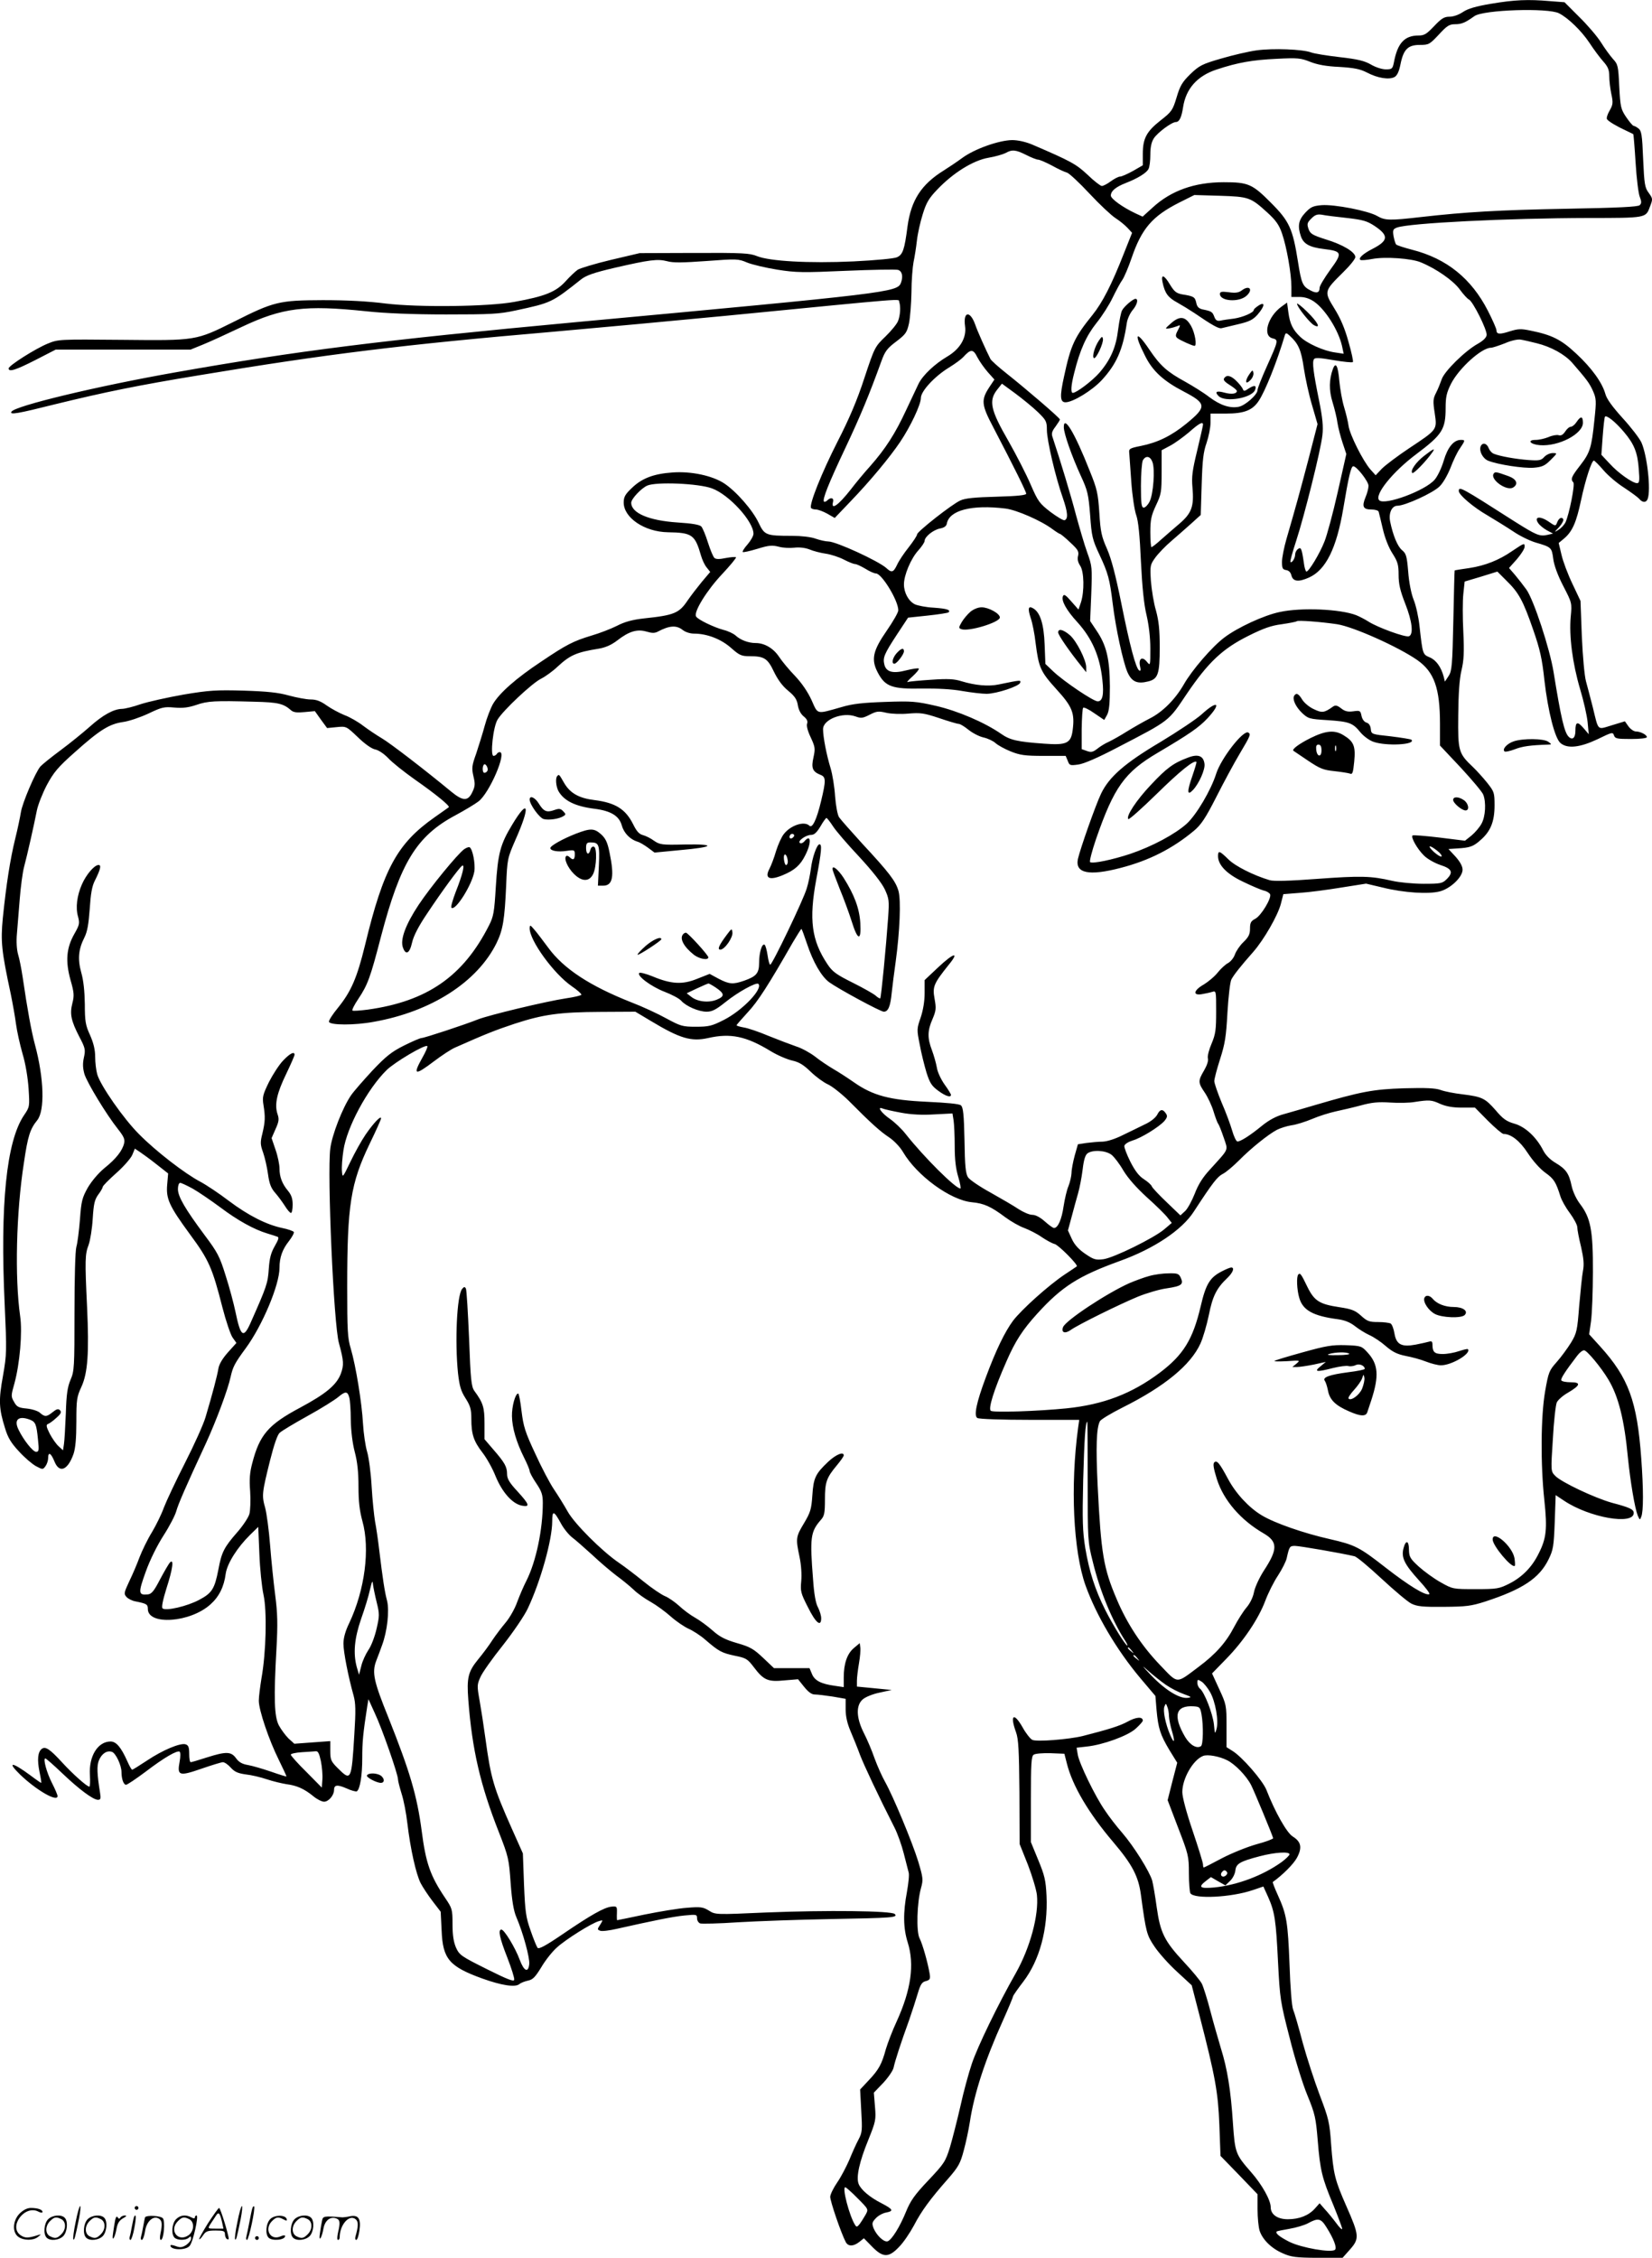 <svg version="1.0" xmlns="http://www.w3.org/2000/svg"
  viewBox="0 0 878.32 1200.38"
 preserveAspectRatio="xMidYMid meet">
<g transform="translate(-0.402,1200.88) scale(0.1,-0.1)"
fill="#000000" stroke="none">
<path d="M7932 11989 c-82 -14 -123 -26 -150 -44 -22 -15 -51 -25 -71 -25 -29
0 -43 -9 -82 -50 -40 -42 -52 -50 -83 -50 -75 0 -112 -41 -131 -143 -7 -34
-10 -37 -43 -37 -20 0 -54 11 -78 25 -34 20 -70 29 -167 40 -69 8 -137 19
-152 25 -45 17 -203 23 -290 11 -44 -6 -129 -26 -190 -44 -100 -29 -115 -37
-162 -82 -43 -42 -55 -62 -73 -123 -21 -69 -26 -77 -85 -123 -75 -59 -95 -96
-95 -178 l0 -61 -52 -30 c-29 -16 -60 -30 -69 -30 -8 0 -30 -11 -49 -25 -19
-14 -40 -25 -48 -25 -7 0 -41 26 -75 59 -61 57 -87 72 -297 162 -34 14 -74 23
-105 23 -70 -1 -200 -47 -265 -95 -30 -22 -75 -52 -99 -67 -119 -74 -173 -158
-192 -297 -16 -124 -25 -150 -56 -164 -16 -7 -111 -16 -231 -22 -239 -11 -446
1 -513 28 -39 16 -76 18 -334 17 l-290 -1 -153 -36 c-84 -20 -163 -44 -176
-52 -13 -9 -43 -37 -67 -64 -50 -54 -108 -78 -269 -107 -138 -26 -512 -30
-685 -9 -93 12 -205 18 -335 18 -232 -1 -259 -7 -473 -115 -203 -101 -199
-100 -596 -96 -332 3 -337 3 -393 -20 -66 -27 -208 -117 -208 -132 0 -21 39
-8 143 45 l107 55 358 0 359 0 64 26 c35 14 129 57 209 95 216 102 334 117
660 83 100 -11 251 -17 425 -17 240 0 281 2 370 21 191 41 193 42 348 165 28
22 68 36 179 62 187 43 228 48 279 35 31 -9 83 -8 209 1 161 12 169 12 216 -8
27 -11 99 -28 161 -38 100 -16 137 -16 365 -6 139 6 263 8 276 5 22 -6 29 -34
16 -69 -19 -50 -64 -55 -1739 -210 -1021 -95 -1470 -151 -2119 -266 -414 -73
-852 -178 -871 -209 -11 -18 31 -11 234 40 262 64 437 100 766 154 674 112
1078 162 1880 231 226 20 640 58 920 85 1003 98 912 91 920 73 8 -23 6 -69 -6
-100 -5 -15 -36 -53 -67 -83 -56 -54 -58 -57 -112 -220 -38 -117 -80 -216
-143 -339 -84 -165 -152 -335 -141 -353 3 -4 14 -8 26 -8 11 0 38 -10 60 -22
l40 -23 83 87 c106 110 210 236 264 316 56 83 111 200 111 235 0 36 73 115
150 162 31 19 65 44 75 55 40 44 53 44 75 0 12 -23 37 -58 56 -80 l35 -39 -26
-39 c-46 -70 -44 -94 21 -217 108 -207 174 -340 174 -351 0 -8 -48 -13 -157
-16 -115 -3 -168 -8 -193 -20 -45 -20 -230 -166 -230 -180 0 -7 -20 -37 -44
-68 -25 -31 -53 -73 -62 -93 -20 -42 -29 -45 -58 -18 -43 38 -267 141 -308
141 -14 0 -45 7 -68 15 -24 9 -77 15 -124 15 -139 0 -147 3 -178 68 -31 67
-119 168 -184 211 -63 41 -175 65 -273 58 -102 -7 -164 -31 -217 -82 -36 -34
-44 -48 -44 -78 0 -81 111 -156 235 -158 129 -2 144 -13 176 -124 6 -21 19
-50 30 -63 l19 -24 -44 -52 c-23 -28 -57 -72 -75 -98 -46 -69 -71 -80 -233
-97 -62 -7 -103 -18 -145 -40 -32 -16 -92 -39 -133 -51 -99 -30 -134 -48 -269
-139 -133 -88 -222 -167 -256 -225 -13 -23 -33 -75 -44 -116 -11 -41 -32 -107
-45 -147 -23 -64 -25 -77 -15 -121 10 -41 9 -54 -6 -85 -23 -49 -50 -48 -112
3 -144 119 -324 257 -368 283 -27 16 -72 46 -100 67 -27 21 -72 47 -100 57
-27 11 -70 34 -94 51 -32 23 -55 32 -85 32 -23 0 -75 10 -116 21 -57 16 -115
22 -240 26 -146 4 -183 2 -320 -21 -85 -15 -188 -38 -228 -51 -40 -14 -85 -25
-100 -25 -44 -1 -102 -33 -171 -95 -35 -31 -105 -88 -155 -125 -50 -37 -98
-76 -107 -86 -27 -31 -97 -196 -104 -244 -4 -25 -17 -88 -30 -140 -26 -105
-48 -244 -66 -422 -12 -125 -7 -175 42 -403 10 -49 23 -121 28 -160 5 -38 21
-110 35 -159 16 -53 28 -127 32 -185 6 -95 6 -97 -24 -141 -94 -139 -128 -474
-103 -1010 11 -244 11 -260 -9 -375 -24 -131 -22 -175 11 -280 15 -50 32 -78
74 -123 29 -32 70 -67 90 -78 36 -19 37 -19 51 0 8 11 14 30 14 43 0 35 15 27
33 -17 26 -66 71 -49 102 39 10 30 15 82 15 171 0 117 2 132 27 186 34 74 41
183 30 423 -12 252 -11 281 8 331 9 25 19 88 22 140 5 79 10 100 29 127 13 17
24 36 24 41 0 6 32 38 71 73 40 35 78 79 86 97 l14 34 27 -18 c15 -10 55 -39
89 -66 l61 -48 -5 -58 c-7 -77 10 -114 122 -267 99 -134 118 -177 171 -385 19
-74 44 -148 55 -163 l20 -28 -45 -50 c-30 -34 -47 -63 -51 -87 -6 -37 -30
-129 -68 -257 -11 -38 -61 -149 -110 -245 -49 -96 -99 -203 -112 -237 -12 -34
-41 -93 -63 -130 -23 -37 -52 -97 -66 -133 -13 -36 -38 -94 -55 -129 -28 -60
-29 -66 -15 -82 9 -10 30 -21 48 -24 60 -12 66 -16 66 -40 0 -89 226 -73 333
24 45 40 72 93 81 163 8 55 62 140 129 206 l44 43 6 -143 c3 -79 13 -177 22
-218 19 -87 14 -306 -11 -445 -7 -44 -14 -97 -14 -118 0 -50 54 -210 107 -316
23 -47 41 -86 40 -87 -1 -1 -38 10 -83 26 -44 15 -99 31 -122 35 -30 5 -48 15
-63 36 -26 36 -52 37 -156 4 -43 -14 -81 -25 -85 -25 -5 0 -8 20 -8 44 0 35
-4 46 -19 51 -28 9 -123 -31 -205 -86 -41 -27 -76 -49 -79 -49 -4 0 -15 20
-26 45 -33 74 -59 105 -89 105 -68 0 -116 -78 -110 -177 2 -35 1 -63 -3 -63
-13 0 -88 67 -144 128 -67 73 -90 88 -110 72 -20 -17 -24 -57 -11 -121 7 -33
11 -59 9 -59 -2 0 -27 17 -56 39 -100 74 -129 76 -55 4 87 -83 198 -147 198
-113 0 6 -13 37 -29 68 -30 59 -49 132 -36 132 4 0 44 -35 89 -78 89 -85 165
-142 191 -142 14 0 16 7 11 37 -16 100 -18 144 -6 173 15 36 43 54 69 45 20
-6 51 -71 51 -108 0 -36 11 -67 24 -67 7 0 54 32 105 70 97 74 166 114 180
106 5 -3 5 -27 0 -53 -14 -75 -3 -79 115 -38 55 19 107 35 115 35 9 0 28 -13
42 -29 20 -22 37 -30 80 -36 29 -3 80 -15 112 -26 33 -11 80 -22 105 -26 54
-7 93 -24 142 -64 19 -16 45 -29 57 -29 24 0 53 34 53 62 0 28 17 30 66 9 25
-12 50 -18 55 -16 17 11 29 83 29 177 0 86 4 130 27 278 l6 35 34 -75 c38 -80
123 -324 123 -351 0 -9 9 -43 19 -76 11 -33 25 -105 31 -159 16 -135 46 -270
71 -318 11 -21 40 -65 63 -95 l43 -56 5 -100 c6 -151 40 -191 216 -255 103
-37 175 -48 197 -30 8 7 29 15 47 19 25 5 38 19 70 71 21 36 58 83 83 105 47
43 184 129 223 140 23 7 23 7 7 -19 -16 -24 -16 -26 0 -32 9 -4 49 1 88 10
196 44 298 65 360 71 64 6 67 6 67 -15 0 -11 7 -23 16 -27 9 -3 100 -1 203 6
102 6 323 14 491 17 330 6 360 8 341 27 -17 17 -359 21 -684 8 -268 -12 -269
-12 -304 10 -31 19 -44 21 -116 15 -45 -3 -147 -20 -226 -36 -79 -17 -145 -30
-146 -30 -1 0 -2 17 -1 38 1 35 0 37 -29 34 -39 -4 -111 -45 -262 -148 -88
-60 -124 -79 -131 -71 -5 7 -22 48 -37 92 -25 70 -29 100 -35 245 l-6 165 -58
130 c-98 220 -112 268 -141 480 -9 66 -23 157 -31 202 -14 78 -14 85 4 125 10
24 64 100 120 170 55 70 115 158 132 195 68 144 130 365 130 464 0 59 9 57 46
-11 15 -28 42 -61 60 -75 19 -14 66 -56 107 -93 40 -38 97 -86 127 -109 30
-22 72 -56 92 -75 20 -20 61 -49 92 -66 30 -17 78 -52 107 -78 28 -25 71 -54
93 -64 23 -10 64 -36 90 -59 72 -62 87 -70 157 -85 59 -12 67 -16 101 -61 52
-69 75 -79 163 -70 l72 6 32 -40 c23 -28 40 -41 57 -41 14 0 56 -5 95 -11 l69
-12 0 -56 c0 -38 9 -76 26 -116 14 -33 37 -89 50 -125 22 -57 96 -215 185
-390 15 -30 37 -91 48 -135 11 -44 23 -89 26 -101 4 -11 -1 -58 -9 -103 -21
-111 -20 -193 4 -269 37 -118 18 -252 -59 -421 -22 -47 -47 -113 -57 -146 -22
-81 -38 -110 -92 -167 l-45 -48 6 -113 c6 -103 5 -116 -14 -152 -12 -22 -34
-71 -49 -108 -16 -37 -44 -91 -64 -120 -20 -29 -37 -63 -38 -77 -1 -22 58
-195 83 -242 13 -23 40 -23 71 1 l25 20 44 -45 c58 -59 88 -59 143 -1 23 23
58 75 79 114 40 77 86 140 183 250 53 61 64 80 82 149 12 43 26 111 32 149 23
153 81 331 176 541 30 67 54 125 54 129 0 4 25 40 55 79 86 113 131 278 123
456 -4 82 -10 108 -44 190 l-39 95 0 228 c0 191 2 229 15 237 8 6 48 9 89 8
l74 -3 13 -51 c30 -120 116 -265 247 -419 101 -119 134 -182 147 -281 27 -200
31 -213 72 -274 22 -33 75 -93 119 -133 l79 -73 41 -159 c85 -330 99 -409 106
-584 l6 -164 99 -102 98 -102 0 -80 c0 -44 5 -95 11 -114 16 -48 63 -94 123
-120 45 -20 68 -23 185 -24 l133 0 40 45 c50 57 49 74 -20 230 -61 139 -69
170 -81 330 -8 116 -13 135 -60 259 -28 74 -69 200 -91 280 -21 80 -44 160
-51 176 -7 18 -15 117 -19 240 -9 226 -15 264 -62 368 -17 37 -29 69 -27 70
53 38 111 96 129 130 28 53 22 84 -23 112 -32 20 -94 130 -140 248 -20 50
-131 178 -182 208 l-30 19 0 112 c0 110 -1 115 -39 197 l-38 83 75 77 c92 94
172 213 208 309 15 40 45 101 68 135 22 34 43 76 46 92 14 62 16 65 44 65 24
0 250 -39 316 -55 12 -2 76 -56 144 -119 68 -63 139 -123 159 -133 31 -15 60
-18 172 -17 119 1 145 4 220 28 199 65 288 124 337 224 25 51 28 69 33 199 l5
143 45 -30 c135 -90 370 -131 370 -65 0 19 -20 29 -115 54 -93 26 -271 110
-303 144 -23 24 -23 25 -12 195 5 94 15 182 21 195 6 13 33 37 60 52 66 39 70
55 14 55 -24 0 -46 4 -50 10 -5 8 20 47 85 132 12 16 28 28 36 28 15 0 91 -91
130 -157 53 -89 84 -212 103 -413 13 -128 36 -266 52 -308 11 -25 12 -26 19
-7 12 28 12 146 0 310 -22 305 -68 429 -218 595 l-59 65 10 70 c5 39 10 156
10 260 1 221 -12 288 -67 361 -21 27 -39 66 -46 97 -14 67 -30 90 -85 123 -29
17 -53 41 -66 66 -36 71 -96 127 -154 143 -42 12 -61 26 -99 71 -56 64 -72 72
-177 85 -43 5 -95 15 -116 23 -28 10 -79 12 -193 9 -165 -5 -231 -18 -470 -88
-63 -19 -141 -41 -172 -50 -38 -10 -77 -31 -113 -60 -63 -52 -115 -85 -132
-85 -6 0 -19 26 -28 58 -9 31 -34 99 -56 149 -21 51 -39 103 -39 114 0 12 14
65 31 118 26 81 32 119 39 248 5 84 14 162 21 175 13 24 47 68 116 146 57 65
131 194 147 256 l13 51 88 7 c48 3 146 16 219 28 l133 21 89 -21 c113 -28 245
-36 304 -20 56 15 120 76 120 115 0 18 -13 42 -37 69 l-38 41 45 3 c70 4 87
10 126 45 53 46 74 98 74 184 0 68 -2 73 -39 120 -21 26 -55 64 -75 83 -78 74
-81 85 -79 275 1 116 6 192 17 239 13 54 15 97 10 205 -4 75 -4 166 0 202 l7
66 87 26 87 27 48 -48 c66 -64 89 -107 142 -260 37 -106 48 -157 60 -269 19
-166 56 -311 86 -335 37 -31 104 -23 197 21 76 37 81 39 87 20 6 -17 16 -19
91 -19 47 0 84 4 84 10 0 12 -34 30 -59 30 -10 0 -28 12 -39 27 l-19 27 -69
-21 c-80 -24 -70 -34 -102 97 -12 47 -28 108 -36 137 -8 30 -17 130 -22 239
l-7 188 -43 91 c-24 50 -50 119 -58 154 l-15 63 30 25 c43 37 64 85 89 203 23
108 56 210 68 210 4 0 27 -23 51 -51 24 -28 73 -70 110 -93 36 -24 72 -50 80
-59 17 -21 37 -22 45 -1 18 47 -2 230 -33 300 -10 22 -55 81 -100 130 -55 61
-85 102 -92 129 -17 60 -72 137 -155 214 -79 74 -128 99 -242 122 -52 11 -67
10 -112 -4 -53 -17 -70 -16 -70 7 0 7 -20 53 -45 102 -88 172 -219 278 -403
325 -42 11 -80 23 -85 28 -4 4 -10 24 -14 44 -5 32 -3 38 18 46 65 24 587 50
1019 51 304 0 304 0 325 57 17 44 17 45 -5 76 -21 28 -24 46 -30 180 -5 130
-9 151 -25 163 -10 8 -22 14 -26 14 -4 0 -22 21 -39 46 -29 43 -31 54 -37 163
-5 109 -7 118 -33 146 -15 17 -44 56 -63 87 -20 32 -72 93 -116 136 l-79 79
-78 6 c-116 10 -188 7 -312 -14z m361 -51 c49 -25 119 -93 161 -156 24 -37 58
-82 75 -101 24 -27 31 -44 31 -77 0 -24 5 -66 11 -95 10 -46 9 -56 -9 -88 -12
-20 -18 -41 -14 -46 8 -12 52 -38 102 -61 19 -9 36 -17 38 -19 1 -1 7 -69 12
-151 5 -82 15 -164 22 -181 10 -26 10 -35 0 -45 -9 -9 -114 -14 -384 -19 -371
-7 -538 -17 -778 -44 -165 -19 -192 -19 -233 5 -47 28 -228 63 -296 58 -47 -4
-59 -10 -88 -41 -36 -39 -41 -71 -22 -126 14 -39 46 -57 121 -66 98 -12 101
-20 35 -110 -31 -43 -57 -86 -57 -96 0 -27 -16 -32 -49 -14 -41 21 -48 37 -66
152 -28 177 -46 216 -144 314 -99 100 -121 109 -251 109 -155 0 -280 -45 -377
-134 l-54 -49 -37 17 c-70 33 -132 78 -132 95 0 24 26 46 80 67 64 25 109 53
120 74 6 10 10 45 10 77 0 40 6 67 19 87 21 31 95 86 117 86 18 0 30 25 38 78
15 99 75 167 178 201 115 38 192 51 318 57 114 6 130 4 180 -16 38 -15 85 -24
155 -27 79 -5 110 -11 147 -30 57 -30 117 -39 146 -24 14 8 24 28 32 68 16 80
40 103 103 103 48 0 52 3 101 55 43 47 56 55 86 55 35 0 54 8 103 43 47 34
393 45 450 15z m-2833 -753 c27 -14 56 -25 63 -25 8 0 41 -14 73 -31 32 -18
69 -35 81 -38 11 -3 65 -53 119 -111 54 -58 117 -117 139 -131 22 -14 51 -38
64 -52 l24 -26 -43 -108 c-66 -169 -115 -263 -167 -328 -97 -120 -116 -161
-152 -329 -23 -104 -21 -136 8 -136 39 0 141 62 193 118 78 85 112 161 133
304 3 21 17 51 30 67 25 29 33 61 16 61 -13 0 -60 -40 -71 -61 -6 -10 -15 -56
-21 -101 -11 -95 -40 -161 -99 -230 -37 -43 -123 -108 -142 -108 -12 0 -10 39
7 105 31 125 65 199 119 267 30 37 68 97 86 135 18 37 41 80 52 95 10 15 32
67 48 114 54 158 110 223 254 296 l80 40 135 -4 c155 -5 164 -8 254 -90 45
-41 62 -66 77 -110 25 -72 50 -215 50 -284 l0 -54 42 0 c29 0 54 -8 79 -25 60
-42 129 -152 148 -235 l9 -42 -46 7 c-60 8 -149 48 -185 83 -39 37 -55 69 -63
130 l-7 52 -29 -21 c-74 -53 -103 -156 -48 -169 32 -8 31 -12 -30 -148 -28
-62 -50 -118 -50 -127 0 -24 -65 -82 -100 -89 -47 -9 -98 8 -157 52 -28 22
-86 58 -127 81 -97 53 -133 85 -191 171 -72 107 -85 89 -23 -33 40 -81 98
-134 206 -190 122 -64 123 -81 13 -171 -80 -65 -152 -100 -241 -118 -60 -12
-65 -15 -62 -38 1 -14 6 -83 11 -155 5 -71 17 -150 26 -175 11 -30 19 -108 25
-246 7 -139 16 -229 30 -286 12 -52 20 -118 20 -177 0 -92 0 -93 -18 -71 -25
31 -45 18 -37 -22 5 -21 4 -28 -4 -24 -18 11 -50 132 -95 356 -31 153 -53 237
-76 290 -29 65 -35 91 -41 191 -7 105 -12 128 -51 224 -80 203 -138 299 -138
233 0 -34 42 -153 90 -258 37 -80 41 -98 50 -210 8 -112 12 -130 49 -209 47
-100 55 -131 71 -261 16 -132 55 -310 78 -364 23 -52 52 -65 111 -50 52 13 61
39 61 182 0 93 -5 139 -20 195 -12 39 -23 110 -27 157 -5 82 -4 86 24 125 17
23 54 61 82 85 29 25 77 67 106 93 l53 48 5 162 c4 131 9 173 26 221 11 33 21
81 21 108 l0 48 83 0 c95 0 140 17 173 67 35 52 98 210 140 352 4 11 9 10 25
-5 46 -42 61 -75 75 -172 8 -53 27 -142 44 -198 l29 -100 -49 -190 c-48 -182
-65 -244 -116 -420 -13 -45 -24 -100 -24 -122 0 -34 3 -41 22 -44 14 -2 24
-12 28 -28 8 -33 37 -37 93 -12 90 40 147 155 183 368 28 168 41 224 53 224
18 0 81 -81 81 -104 0 -13 -7 -40 -16 -61 -20 -49 -13 -65 31 -65 20 0 37 -5
39 -12 2 -7 12 -48 22 -91 11 -48 31 -99 51 -130 28 -44 33 -60 33 -114 0 -49
8 -84 35 -153 38 -96 45 -164 20 -174 -19 -7 -167 47 -215 78 -19 12 -48 27
-65 34 -85 33 -293 42 -407 17 -83 -17 -224 -82 -295 -136 -64 -48 -172 -173
-215 -249 -46 -80 -114 -148 -183 -182 -33 -17 -87 -48 -121 -69 -33 -21 -76
-45 -95 -54 -19 -8 -46 -25 -61 -37 -23 -18 -33 -20 -55 -12 l-28 10 0 106 c1
59 4 110 8 114 4 4 31 -9 59 -29 l53 -36 15 27 c11 20 15 60 15 152 -1 146
-18 218 -71 296 l-34 51 6 144 c5 138 5 147 -21 219 -15 41 -41 131 -60 200
-27 104 -84 292 -124 412 -8 21 -5 33 15 59 13 18 24 35 23 38 0 8 -182 164
-283 244 -43 34 -82 69 -86 77 -23 45 -70 150 -81 183 -27 76 -65 71 -54 -8 9
-62 -27 -122 -95 -162 -66 -39 -129 -98 -152 -144 -9 -19 -39 -83 -67 -142
-57 -123 -109 -204 -190 -296 -31 -34 -78 -91 -104 -125 -66 -84 -106 -112
-94 -66 6 22 -12 27 -31 8 -6 -6 -14 -9 -17 -6 -10 10 24 96 114 286 80 170
125 278 191 460 19 53 31 69 79 105 51 39 57 48 68 97 6 30 12 105 13 165 0
61 6 133 11 160 6 28 14 79 18 115 4 36 18 99 31 140 19 62 33 85 78 132 84
88 190 154 271 168 36 6 77 18 91 25 35 20 54 18 110 -10z m1705 -335 c86 -10
107 -16 148 -43 76 -51 73 -78 -13 -122 -49 -25 -76 -50 -63 -58 4 -3 33 -1
63 5 68 13 209 3 258 -18 81 -33 173 -97 207 -144 19 -26 41 -50 48 -53 21 -8
99 -164 95 -190 -2 -14 -19 -30 -47 -46 -67 -37 -178 -146 -192 -189 -7 -20
-20 -53 -30 -72 -16 -31 -17 -44 -7 -108 13 -89 15 -86 -137 -187 -60 -40
-125 -89 -144 -108 l-33 -35 -28 31 c-40 46 -109 184 -116 231 -3 23 -14 68
-24 101 -10 33 -21 95 -25 137 -7 82 -19 105 -34 66 -21 -57 -22 -114 -2 -178
11 -36 23 -85 26 -110 4 -25 16 -72 27 -105 l20 -60 -46 -204 c-25 -111 -57
-229 -70 -261 -25 -64 -83 -160 -96 -160 -4 0 -11 21 -14 48 -11 75 -15 85
-32 71 -8 -6 -14 -19 -14 -28 0 -20 -17 -47 -25 -40 -3 3 11 53 30 111 43 131
132 486 140 564 5 44 1 91 -18 184 -31 152 -37 204 -27 219 5 9 30 8 104 -5
53 -9 100 -14 103 -10 3 3 -7 51 -23 106 -19 70 -42 125 -75 178 -56 91 -56
92 45 192 36 35 66 72 66 82 0 26 -65 66 -157 94 -72 23 -83 30 -92 56 -9 26
-7 33 15 55 20 20 32 24 57 20 18 -4 77 -11 132 -17z m1009 -666 c77 -19 149
-59 189 -104 77 -89 91 -107 110 -149 18 -41 19 -53 8 -155 -15 -147 -23 -174
-76 -242 -46 -59 -52 -73 -36 -90 10 -10 -22 -170 -42 -213 -7 -13 -23 -31
-37 -39 -24 -15 -24 -14 4 15 15 17 25 36 21 42 -8 14 -24 5 -33 -20 -7 -18
-9 -18 -45 7 -46 31 -78 26 -55 -8 8 -12 29 -29 47 -39 l32 -17 -30 -7 c-42
-9 -58 -2 -177 73 -283 181 -294 187 -294 160 0 -20 77 -86 152 -129 40 -24
102 -62 138 -86 35 -24 89 -50 120 -59 82 -24 84 -26 92 -85 4 -34 23 -87 53
-145 47 -91 47 -91 40 -165 -9 -101 9 -245 50 -384 19 -63 37 -143 40 -177 l6
-63 -28 33 c-32 37 -43 34 -43 -14 0 -39 -16 -52 -36 -32 -23 23 -41 102 -80
343 -20 125 -106 386 -145 440 -16 22 -43 57 -60 77 l-32 37 42 47 c22 26 41
55 41 66 0 21 -1 21 -68 -24 -68 -47 -141 -76 -224 -89 -43 -6 -79 -12 -80
-13 -1 0 -4 -120 -7 -266 -5 -240 -8 -269 -25 -295 l-20 -30 -6 25 c-14 53
-41 90 -75 104 -37 16 -37 15 -54 167 -5 47 -19 110 -31 139 -13 32 -25 94
-29 149 -7 84 -11 97 -33 115 -24 20 -48 79 -63 152 -9 45 9 84 39 84 40 0
187 67 223 102 19 18 43 60 59 100 14 37 36 84 50 103 29 43 29 45 5 45 -38 0
-70 -39 -91 -110 -11 -38 -33 -84 -48 -101 -48 -58 -266 -139 -295 -110 -28
28 72 152 198 246 137 103 155 131 155 245 0 58 5 81 29 129 42 82 162 191
212 191 8 0 42 11 75 24 34 15 69 22 84 19 14 -2 52 -11 84 -19z m-2652 -366
c44 -43 48 -50 48 -95 0 -55 46 -252 85 -362 26 -75 29 -111 9 -118 -7 -2 -40
18 -75 44 -58 45 -66 55 -105 145 -23 54 -77 159 -119 233 -94 163 -105 212
-61 270 l27 34 71 -52 c39 -29 93 -73 120 -99z m3117 -107 c54 -64 72 -109 78
-198 5 -60 3 -73 -9 -73 -24 0 -101 54 -146 104 l-44 47 7 97 c4 53 9 100 12
105 7 12 57 -28 102 -82z m-2239 40 c0 -5 -14 -67 -31 -138 -26 -107 -30 -139
-25 -196 9 -101 -4 -137 -71 -194 -31 -26 -75 -65 -98 -85 -23 -21 -45 -38
-49 -38 -3 0 -6 36 -6 79 0 67 5 89 30 143 28 59 30 71 30 178 l0 115 45 24
c25 13 70 46 101 72 54 48 74 58 74 40z m-269 -198 c15 -38 5 -172 -15 -211
-9 -18 -23 -32 -31 -32 -12 0 -15 20 -15 116 0 63 5 124 10 135 15 27 39 24
51 -8z m-2341 -141 c90 -33 220 -175 220 -241 0 -11 -14 -36 -31 -56 -18 -20
-29 -38 -26 -41 3 -3 38 5 78 17 61 19 79 20 114 11 22 -6 59 -8 82 -5 26 3
56 0 80 -9 21 -9 60 -19 88 -23 27 -4 70 -18 95 -31 25 -13 52 -24 60 -24 8 0
33 -12 55 -25 22 -14 47 -25 56 -25 31 0 119 -144 119 -196 0 -11 -28 -60 -62
-109 -74 -107 -84 -153 -46 -224 39 -73 76 -86 233 -83 83 1 161 -3 215 -13
47 -8 105 -15 130 -15 54 1 172 40 178 59 5 15 2 15 -113 -9 -56 -12 -127 -5
-199 17 -38 12 -72 14 -159 8 -61 -4 -117 -9 -126 -12 -9 -4 2 10 24 29 22 20
37 39 34 42 -3 4 -33 -1 -66 -9 -72 -19 -107 -9 -117 30 -9 37 -2 55 66 159
l60 91 104 11 c57 6 107 14 111 17 13 13 -8 20 -79 25 -40 2 -85 11 -100 18
-34 17 -58 62 -58 106 0 49 37 137 76 180 19 21 34 44 34 51 0 22 46 59 82 66
22 4 34 13 36 26 13 71 133 102 312 80 58 -7 189 -64 249 -109 19 -14 38 -26
41 -26 3 0 28 -20 54 -45 41 -38 47 -48 42 -71 -5 -17 -1 -35 11 -53 21 -31
23 -136 4 -195 l-13 -38 -38 43 c-31 36 -40 41 -45 27 -9 -23 19 -74 77 -137
78 -86 120 -182 133 -307 9 -79 1 -114 -25 -114 -23 0 -180 106 -236 159 l-42
40 -4 103 c-4 107 -23 170 -60 192 -27 16 -31 1 -14 -51 9 -26 21 -86 26 -133
17 -132 26 -152 111 -246 84 -92 98 -126 86 -217 -9 -70 -32 -81 -152 -72
-141 10 -181 19 -228 52 -88 61 -230 122 -347 149 -105 24 -128 26 -270 21
-117 -4 -173 -10 -230 -27 -138 -39 -126 -42 -161 36 -20 44 -52 91 -88 129
-32 33 -70 79 -85 102 -30 45 -77 73 -124 73 -39 0 -81 16 -107 40 -11 10 -40
24 -65 30 -51 14 -135 54 -145 71 -15 23 57 139 137 224 44 47 78 88 75 91 -3
3 -27 1 -54 -4 -33 -7 -52 -7 -60 0 -7 5 -22 42 -35 82 -12 39 -28 77 -35 85
-8 10 -48 17 -127 22 -152 10 -246 50 -246 105 0 20 52 76 85 91 47 21 273 12
345 -15z m3323 -722 c86 -13 327 -121 427 -191 89 -63 120 -148 120 -339 l0
-115 111 -118 c60 -65 114 -129 119 -143 16 -41 12 -116 -9 -154 -10 -19 -34
-47 -53 -63 l-35 -28 -137 17 c-75 9 -139 14 -142 11 -10 -10 26 -73 61 -107
18 -18 57 -40 87 -50 62 -20 70 -39 34 -75 -23 -23 -32 -25 -123 -25 -54 0
-129 7 -168 16 -112 26 -167 27 -400 10 -143 -11 -231 -13 -250 -7 -87 26
-184 75 -220 111 -47 46 -55 49 -55 17 0 -47 46 -95 133 -136 45 -22 95 -43
110 -47 16 -3 31 -13 34 -20 8 -21 -48 -114 -79 -130 -23 -12 -28 -21 -28 -52
0 -30 -7 -45 -35 -72 -19 -18 -39 -48 -45 -65 -6 -18 -22 -38 -36 -46 -14 -7
-39 -30 -55 -50 -16 -21 -50 -49 -74 -64 -55 -31 -61 -60 -12 -52 17 3 42 8
55 12 22 7 22 7 22 -104 0 -96 -3 -120 -24 -170 -14 -32 -23 -67 -20 -79 4
-12 -5 -38 -20 -64 -33 -56 -33 -65 4 -119 16 -24 37 -69 46 -99 9 -30 20 -59
24 -65 5 -5 18 -39 30 -74 24 -72 31 -55 -71 -168 -40 -43 -64 -81 -83 -131
-15 -38 -38 -80 -51 -92 l-25 -23 -72 69 c-40 38 -76 76 -80 85 -3 9 -23 26
-43 39 -25 16 -46 43 -71 92 -19 38 -34 77 -32 85 2 9 21 21 43 28 46 13 140
71 170 104 14 17 17 26 9 38 -17 27 -32 26 -47 -4 -9 -17 -35 -38 -68 -53 -29
-14 -81 -40 -117 -57 -40 -20 -81 -33 -106 -34 -23 0 -61 -4 -86 -7 l-45 -7
-17 -60 c-9 -33 -17 -75 -17 -93 -1 -18 -8 -49 -16 -69 -9 -20 -20 -69 -26
-107 -10 -70 -30 -116 -51 -116 -6 0 -28 16 -49 35 -25 22 -49 35 -67 35 -15
0 -47 14 -72 30 -25 17 -92 56 -149 88 -57 31 -111 68 -120 81 -13 20 -17 60
-19 198 -3 137 -7 175 -19 185 -9 8 -74 14 -181 19 -197 9 -287 33 -387 103
-33 23 -82 55 -110 71 -27 16 -71 45 -97 66 -26 20 -71 45 -100 54 -29 10 -95
35 -147 56 -52 22 -111 42 -132 45 -22 4 -39 9 -39 12 0 2 27 33 59 68 54 57
112 148 240 372 23 39 44 72 46 72 2 0 15 -35 29 -77 33 -100 77 -175 118
-206 50 -36 273 -157 291 -157 23 0 35 27 42 100 4 36 13 110 21 165 22 160
29 327 15 377 -15 52 -48 96 -194 253 -59 65 -114 127 -122 139 -8 12 -17 61
-21 111 -3 50 -14 117 -24 150 -21 68 -40 165 -40 207 0 52 104 92 172 68 30
-11 39 -10 76 9 37 19 47 20 89 10 27 -6 78 -8 118 -4 62 5 81 3 162 -24 50
-17 97 -31 105 -31 7 0 30 -14 51 -31 21 -17 57 -36 80 -41 23 -5 52 -19 64
-30 12 -11 48 -31 80 -44 50 -20 75 -24 176 -24 l117 0 11 -26 c9 -25 12 -26
56 -20 30 4 104 36 207 90 283 147 270 137 370 286 114 168 190 240 329 309
78 39 120 54 176 61 41 6 77 13 80 16 6 6 126 -3 214 -16z m-3480 -30 c15 -12
40 -20 62 -20 68 0 143 -29 196 -76 44 -39 55 -44 99 -44 77 0 95 -11 129 -83
21 -43 46 -77 76 -101 35 -29 46 -46 51 -77 4 -25 16 -47 31 -59 17 -14 23
-25 18 -39 -4 -12 4 -41 20 -74 23 -50 24 -58 14 -105 -13 -57 -5 -76 38 -93
28 -11 29 -29 3 -137 -24 -101 -47 -149 -63 -133 -26 26 -99 3 -136 -45 -12
-15 -30 -55 -41 -90 -10 -35 -26 -77 -35 -94 -27 -51 -1 -64 71 -34 63 26 93
53 119 105 35 68 31 118 -5 74 -7 -8 -17 -12 -23 -8 -15 9 31 43 59 43 17 0
30 12 50 45 14 25 29 45 32 45 4 -1 19 -20 34 -43 14 -23 77 -96 139 -162 72
-78 120 -139 137 -174 23 -50 24 -60 18 -150 -11 -155 -37 -425 -42 -430 -2
-2 -13 4 -24 14 -11 10 -66 41 -122 69 -88 44 -108 58 -135 99 -84 126 -99
236 -59 451 28 149 31 186 17 186 -14 0 -39 -72 -46 -132 -4 -29 -13 -75 -22
-103 -17 -59 -183 -405 -194 -405 -4 0 -10 22 -14 50 -4 27 -11 53 -16 56 -14
8 -29 -42 -29 -95 0 -56 -14 -73 -79 -96 -60 -21 -80 -19 -136 10 l-48 26 -66
-26 c-78 -32 -138 -29 -238 13 -35 14 -66 22 -70 18 -15 -15 64 -73 134 -100
39 -15 79 -36 89 -48 26 -29 92 -58 135 -58 29 0 50 11 100 51 67 54 164 107
175 97 26 -26 -85 -142 -184 -192 -63 -32 -80 -36 -148 -36 -71 0 -81 3 -157
44 -45 25 -129 64 -187 86 -220 87 -359 178 -441 290 -27 36 -59 79 -73 95
-23 27 -25 28 -26 9 -1 -65 128 -242 223 -308 31 -21 54 -42 52 -46 -2 -4 -39
-13 -82 -19 -111 -17 -409 -89 -468 -112 -67 -27 -285 -99 -300 -99 -7 0 -49
-18 -93 -40 -66 -33 -96 -57 -168 -133 -47 -51 -99 -110 -114 -132 -45 -66
-101 -210 -110 -283 -17 -135 18 -936 46 -1034 26 -96 27 -116 10 -163 -23
-60 -80 -107 -216 -180 -169 -90 -216 -144 -255 -296 -13 -48 -16 -86 -11
-149 3 -48 1 -102 -4 -120 -5 -19 -35 -64 -65 -98 -70 -80 -83 -106 -100 -198
-20 -103 -34 -125 -102 -161 -63 -34 -179 -61 -195 -45 -6 6 2 45 21 106 33
102 41 160 19 138 -7 -7 -30 -47 -53 -90 -32 -62 -45 -78 -65 -80 -51 -5 -52
7 -11 121 23 64 61 140 95 193 31 48 61 106 67 128 11 39 48 125 159 364 54
118 116 284 130 350 12 53 21 72 80 152 89 121 180 338 180 428 0 55 15 98 50
142 17 22 29 44 26 49 -4 5 -31 15 -62 21 -84 18 -179 66 -283 144 -51 39
-120 85 -152 102 -82 43 -236 162 -324 251 -83 82 -208 262 -224 320 -6 21
-11 63 -11 93 0 38 -9 74 -27 115 -24 52 -28 73 -28 165 -1 68 -7 127 -19 168
-20 72 -15 124 17 187 15 30 22 69 28 151 5 79 12 121 27 150 30 60 36 84 20
84 -22 0 -65 -50 -88 -102 -27 -61 -35 -125 -21 -173 9 -35 8 -43 -20 -92 -42
-74 -48 -144 -20 -245 19 -66 20 -83 10 -122 -15 -58 -7 -94 36 -178 33 -62
34 -71 25 -112 -7 -32 -6 -56 3 -88 15 -47 116 -214 178 -292 30 -38 38 -54
33 -75 -9 -40 -43 -83 -104 -132 -33 -27 -68 -69 -89 -104 -30 -54 -35 -71
-42 -170 -5 -60 -13 -126 -19 -145 -6 -21 -10 -161 -10 -347 0 -293 -1 -314
-21 -360 -16 -38 -22 -76 -25 -178 -3 -71 -7 -145 -10 -164 l-5 -33 -24 22
c-13 12 -34 42 -47 67 -18 36 -20 47 -9 51 7 2 28 17 45 33 24 21 28 30 19 40
-9 9 -18 7 -39 -10 -32 -26 -42 -26 -67 -4 -10 10 -42 20 -70 23 -44 4 -54 9
-68 35 -17 29 -17 33 2 100 28 103 43 270 30 357 -29 205 -21 551 20 814 21
144 33 180 71 227 41 51 36 223 -12 401 -19 70 -41 191 -65 356 -7 47 -18 103
-25 125 -7 25 -10 68 -6 110 3 39 10 122 15 185 5 63 15 140 23 170 17 63 52
219 68 300 6 30 30 91 53 135 36 67 59 95 146 172 135 121 185 152 258 163 32
4 93 25 136 45 71 34 83 37 138 32 45 -4 75 0 117 14 60 21 99 23 307 17 129
-3 156 -10 197 -46 13 -11 32 -13 72 -9 l54 5 32 -45 33 -45 51 5 c51 5 51 5
113 -54 37 -36 74 -62 93 -65 18 -4 47 -24 68 -46 20 -22 84 -73 142 -114 113
-79 187 -140 180 -147 -3 -2 -36 -26 -75 -53 -199 -140 -272 -273 -370 -679
-43 -176 -74 -247 -144 -334 -29 -35 -50 -68 -48 -75 6 -18 135 -19 237 0 307
54 552 212 654 419 34 70 43 125 51 305 6 144 7 146 50 245 80 180 69 224 -18
79 -63 -104 -76 -152 -87 -331 -8 -134 -12 -157 -36 -204 -137 -271 -329 -404
-645 -448 -40 -5 -76 -8 -81 -5 -4 3 10 31 31 62 50 75 64 113 121 333 103
392 189 533 395 643 50 27 105 60 123 74 58 44 152 262 113 262 -6 0 -13 -4
-16 -10 -3 -5 -11 -10 -17 -10 -19 0 -2 157 22 194 30 49 182 192 230 216 24
12 64 41 89 65 66 61 100 76 218 95 36 6 68 20 99 44 63 49 106 61 155 47 30
-9 44 -9 61 0 60 32 98 35 131 9z m-1038 -750 c-3 -6 -10 -10 -16 -10 -10 0
-12 33 -2 44 9 9 26 -22 18 -34z m1626 -353 c-13 -13 -26 -3 -16 12 3 6 11 8
17 5 6 -4 6 -10 -1 -17z m3424 -71 c17 -13 27 -27 23 -31 -3 -3 -21 7 -40 24
-39 36 -26 41 17 7z m-3453 -51 c2 -11 -1 -22 -7 -25 -5 -3 -11 11 -13 30 -4
37 15 33 20 -5z m-382 -677 c47 -32 48 -46 5 -64 -44 -18 -104 -11 -137 16
l-23 18 55 26 c30 14 58 26 61 26 3 0 21 -10 39 -22z m-346 -177 c156 -94 215
-111 305 -91 119 27 202 10 333 -70 36 -22 88 -44 115 -50 36 -8 60 -23 98
-60 28 -27 68 -56 90 -66 21 -9 71 -48 111 -87 121 -122 167 -163 215 -195 27
-18 59 -52 74 -78 74 -126 252 -256 366 -267 65 -6 102 -23 178 -80 30 -22 75
-48 101 -57 26 -10 68 -31 92 -48 25 -17 56 -34 69 -37 21 -5 127 -112 118
-119 -2 -2 -31 -21 -64 -43 -88 -59 -229 -186 -275 -246 -44 -60 -90 -154
-145 -302 -50 -134 -64 -203 -45 -215 8 -6 134 -10 279 -10 l263 0 -6 -42
c-42 -309 -26 -656 40 -840 57 -158 165 -341 289 -489 l82 -97 6 -74 c9 -99
20 -132 68 -213 l42 -68 -26 -100 -25 -99 56 -147 c54 -140 57 -150 57 -241 0
-52 4 -100 8 -107 21 -32 218 -22 332 17 l56 19 25 -55 c36 -81 42 -125 53
-349 10 -192 12 -208 61 -398 27 -109 70 -248 95 -308 41 -100 45 -120 55
-241 13 -158 22 -197 84 -345 25 -62 46 -118 46 -124 0 -7 -15 7 -32 31 -18
24 -45 57 -61 74 l-27 31 -25 -28 c-33 -37 -83 -57 -144 -57 -55 0 -91 25 -91
64 0 37 -46 120 -104 186 -83 95 -86 102 -97 263 -11 171 -30 288 -63 393 -13
44 -39 133 -56 198 -17 66 -38 132 -46 148 -8 16 -51 68 -96 116 -103 111
-125 155 -144 290 -8 59 -19 123 -24 142 -13 47 -97 182 -160 255 -29 33 -70
86 -91 118 -52 74 -138 252 -145 298 l-6 36 53 6 c87 9 219 57 261 95 21 19
38 38 38 43 0 22 -35 20 -80 -5 -42 -23 -99 -41 -240 -77 -74 -18 -247 -32
-268 -20 -11 6 -34 35 -51 66 -47 83 -69 67 -35 -26 13 -36 16 -94 18 -319 l1
-275 44 -110 c23 -60 45 -133 48 -161 11 -106 -36 -280 -112 -415 -94 -165
-204 -392 -234 -482 -17 -50 -45 -153 -61 -227 -17 -74 -42 -172 -55 -216 -24
-77 -30 -87 -115 -177 -73 -77 -95 -108 -119 -167 -33 -81 -75 -148 -97 -157
-19 -7 -58 29 -75 68 -10 27 -9 32 11 54 13 14 38 28 57 31 40 8 35 17 -26 49
-62 31 -110 72 -122 103 -14 36 4 118 52 235 39 97 41 106 35 176 l-6 74 50
52 c27 29 52 66 55 81 7 34 39 133 83 254 16 47 37 111 46 142 14 47 22 59 42
64 22 6 25 11 21 38 -10 60 -38 159 -54 190 -18 35 -14 190 8 268 12 43 11 53
-15 140 -32 104 -133 346 -176 423 -16 28 -41 84 -56 125 -14 41 -40 102 -57
135 -41 81 -43 147 -6 179 15 13 55 29 90 36 l64 14 -92 9 -93 9 0 31 c0 17 5
58 11 93 6 34 9 72 7 84 l-3 23 -31 -26 c-36 -30 -54 -83 -54 -156 l0 -52 -47
7 c-74 10 -108 28 -122 63 l-13 31 -95 0 -94 0 -58 55 c-50 47 -68 58 -138 78
-62 18 -92 33 -129 66 -27 24 -69 55 -94 69 -25 14 -63 42 -85 63 -22 20 -56
44 -76 52 -19 8 -71 43 -115 79 -43 35 -101 79 -129 98 -90 61 -237 208 -273
273 -19 34 -52 87 -73 118 -21 31 -66 116 -99 189 -54 115 -63 145 -73 226 -6
52 -14 94 -18 94 -15 0 -34 -68 -33 -120 1 -62 23 -138 65 -222 16 -32 29 -63
29 -70 0 -7 16 -37 35 -65 29 -43 35 -61 35 -105 0 -141 -36 -312 -87 -413
-14 -27 -36 -78 -49 -113 -12 -35 -40 -84 -61 -109 -21 -25 -53 -67 -71 -94
-17 -27 -52 -74 -77 -104 -52 -64 -60 -97 -51 -214 20 -264 64 -453 162 -702
52 -133 54 -144 63 -272 7 -94 16 -147 30 -180 36 -83 72 -216 69 -250 -5 -49
-28 -39 -51 23 -23 63 -82 160 -97 160 -19 0 -10 -44 31 -148 22 -57 39 -110
37 -119 -2 -11 -36 2 -146 57 -134 67 -145 74 -163 113 -13 30 -19 65 -19 125
0 80 -2 85 -39 140 -79 117 -103 185 -125 357 -25 189 -63 316 -176 600 -79
195 -89 241 -66 303 9 23 23 60 31 83 28 74 40 184 27 237 -13 49 -23 115 -42
272 -6 52 -16 120 -22 150 -5 30 -14 114 -18 185 -4 72 -15 155 -24 185 -9 30
-19 98 -22 150 -6 111 -38 307 -65 399 -17 55 -19 97 -19 330 0 434 18 548
120 760 33 68 60 128 60 134 0 17 -40 -25 -82 -86 -22 -32 -58 -97 -81 -145
-42 -87 -42 -87 -45 -49 -2 21 2 71 8 110 18 123 128 327 230 427 43 42 205
138 216 127 3 -3 -8 -29 -25 -59 -54 -96 -43 -100 60 -22 41 31 92 65 114 74
162 72 213 92 315 126 153 50 241 62 459 63 l183 1 82 -49z m4197 -441 c30
-13 66 -20 114 -20 l71 0 69 -70 c38 -38 76 -70 83 -70 40 0 87 -37 129 -102
27 -41 64 -83 93 -104 46 -33 56 -49 80 -125 6 -20 28 -60 50 -89 22 -30 40
-64 40 -76 0 -13 9 -60 20 -104 14 -63 17 -93 10 -129 -5 -25 -13 -109 -20
-186 -10 -130 -13 -144 -43 -194 -18 -29 -52 -76 -76 -103 -41 -46 -44 -54
-62 -156 -23 -132 -25 -387 -4 -581 16 -151 11 -201 -31 -283 -35 -71 -87
-124 -156 -159 -54 -27 -65 -29 -179 -29 -120 0 -121 0 -185 36 -36 20 -88 58
-117 84 -46 42 -51 52 -52 89 0 50 -17 55 -29 8 -13 -49 5 -85 82 -170 36 -39
61 -72 55 -74 -22 -8 -109 46 -229 139 -143 112 -165 123 -300 154 -138 31
-293 85 -361 126 -69 41 -139 117 -180 194 -45 84 -59 101 -73 88 -8 -8 -4
-32 14 -90 36 -112 126 -217 249 -288 75 -44 75 -84 1 -197 -25 -39 -48 -89
-53 -115 -5 -27 -21 -60 -40 -82 -17 -20 -46 -66 -65 -102 -43 -83 -98 -145
-189 -213 -123 -92 -107 -93 -206 10 -96 100 -175 219 -230 350 -70 164 -83
241 -101 601 -10 207 -7 309 12 345 5 9 59 42 121 73 222 111 361 225 413 339
14 30 34 99 45 152 20 101 41 143 99 198 30 29 39 55 20 55 -6 0 -28 -9 -49
-20 -65 -33 -86 -68 -114 -189 -41 -173 -91 -255 -215 -349 -150 -113 -302
-171 -499 -191 -149 -15 -386 -23 -401 -13 -15 10 15 109 83 263 47 108 86
168 164 254 131 144 219 200 440 280 180 65 329 164 392 262 101 155 125 185
153 200 17 8 56 41 87 72 63 64 155 138 202 163 18 9 52 20 77 24 25 3 75 19
111 34 37 16 93 33 125 40 33 7 93 21 134 32 58 16 93 19 155 15 44 -3 103 -2
130 3 79 12 90 11 136 -10z m-2866 -47 c53 -10 112 -13 176 -9 l97 5 6 -37 c3
-20 6 -83 6 -139 0 -71 6 -119 19 -162 10 -34 15 -61 11 -61 -26 0 -193 166
-291 290 -21 27 -58 62 -82 79 -47 32 -73 70 -40 56 10 -4 54 -14 98 -22z
m1119 -224 c14 -11 43 -49 63 -84 25 -41 69 -91 125 -142 48 -43 97 -91 109
-107 l23 -29 -40 -34 c-54 -46 -269 -152 -324 -159 -40 -5 -51 -2 -95 28 -34
23 -57 47 -72 79 l-21 46 20 74 c11 41 26 97 34 124 8 28 19 84 24 125 6 52
14 78 26 87 28 20 97 16 128 -8z m-4885 -180 c30 -17 96 -62 146 -99 93 -70
180 -118 250 -139 22 -7 46 -14 53 -17 11 -3 7 -15 -13 -50 -20 -35 -28 -63
-32 -122 -5 -76 -11 -93 -98 -289 -37 -82 -52 -70 -79 61 -9 43 -32 130 -52
192 -32 103 -43 124 -112 216 -104 140 -142 205 -142 245 0 18 5 33 12 33 6 0
36 -14 67 -31z m832 -1110 c4 -13 8 -67 8 -119 1 -59 9 -124 21 -170 14 -52
20 -108 20 -184 0 -81 6 -130 21 -185 41 -147 13 -365 -70 -541 -21 -43 -31
-80 -31 -110 0 -44 26 -177 54 -276 11 -41 12 -79 4 -205 -15 -248 -17 -252
-89 -180 -35 35 -39 44 -39 91 l0 52 -96 -7 -95 -7 -31 28 c-16 16 -39 47 -51
69 -25 47 -28 145 -13 410 7 129 6 185 -7 285 -9 69 -21 188 -27 265 -6 77
-18 166 -26 197 -19 66 -17 80 26 253 21 83 39 136 51 146 10 10 77 50 149 90
71 39 144 85 162 100 38 32 50 32 59 -2z m-1698 -118 c30 -12 35 -24 43 -106
6 -56 5 -65 -10 -65 -17 0 -67 63 -93 117 -27 54 -1 77 60 54z m5624 -328 c0
-311 0 -320 27 -427 38 -157 104 -316 174 -423 8 -13 12 -23 10 -23 -10 0 -77
109 -117 188 -55 109 -86 206 -107 331 -14 88 -16 145 -11 360 6 220 12 311
22 311 1 0 2 -143 2 -317z m-3780 -644 c15 -61 15 -71 -1 -140 -9 -40 -28 -91
-43 -112 -14 -21 -32 -59 -38 -85 l-12 -47 -12 40 c-20 74 -13 152 23 257 19
53 40 122 47 155 11 47 14 52 16 28 2 -16 11 -60 20 -96z m4014 -256 c13 -16
12 -17 -3 -4 -17 13 -22 21 -14 21 2 0 10 -8 17 -17z m30 -40 c13 -16 12 -17
-3 -4 -10 7 -18 15 -18 17 0 8 8 3 21 -13z m152 -142 c26 -18 69 -40 95 -49
41 -15 44 -17 20 -20 -43 -5 -118 41 -193 119 -48 50 -54 59 -20 28 28 -25 72
-60 98 -78z m235 -39 c28 -50 46 -150 34 -195 -8 -30 -9 -29 -14 25 -7 58 -50
169 -74 189 -8 6 -14 20 -14 31 0 19 2 19 23 6 12 -8 32 -33 45 -56z m-219
-128 c1 -17 8 -53 16 -79 18 -60 12 -71 -10 -19 -25 59 -39 130 -30 150 7 18
8 18 15 -1 5 -11 9 -34 9 -51z m173 11 c11 -62 9 -163 -3 -170 -23 -15 -59 7
-84 49 -66 113 -51 169 45 163 32 -2 35 -5 42 -42z m-4682 -249 c6 -30 10 -74
8 -98 l-3 -43 -82 83 c-46 45 -83 87 -83 92 0 5 26 11 58 13 31 2 65 4 74 5
13 2 19 -11 28 -52z m4819 4 c42 -21 102 -83 127 -132 15 -29 111 -260 117
-282 1 -4 -38 -19 -87 -32 -50 -14 -132 -47 -184 -74 -52 -28 -96 -50 -98 -50
-2 0 -4 7 -4 16 0 10 -25 90 -55 179 -34 100 -55 180 -55 206 0 72 57 171 110
192 24 10 88 -2 129 -23z m331 -500 c0 -5 -19 -24 -42 -41 -99 -71 -233 -122
-357 -135 -78 -7 -89 1 -45 35 l26 20 38 -22 39 -22 25 24 c14 13 26 37 28 55
4 36 23 48 130 76 80 21 158 26 158 10z m-337 -111 c-17 -17 -37 -1 -22 17 8
10 15 12 23 4 7 -7 7 -13 -1 -21z m-1959 -1718 c58 -58 58 -58 42 -87 -9 -16
-23 -38 -31 -49 -14 -17 -17 -18 -25 -5 -30 47 -70 200 -52 200 4 0 34 -26 66
-59z m2492 -153 c39 -62 57 -109 46 -120 -18 -18 -179 10 -243 42 -53 27 -76
46 -67 55 2 2 32 8 67 14 35 6 80 19 100 30 53 29 68 26 97 -21z M6185 10508
c12 -58 29 -81 77 -107 25 -14 66 -39 90 -55 98 -67 132 -86 147 -82 9 2 49
12 88 21 59 14 78 23 103 51 39 45 42 72 5 48 -14 -9 -25 -19 -25 -23 0 -14
-58 -39 -105 -46 -27 -3 -60 -8 -73 -11 -17 -3 -25 2 -32 21 -10 26 -14 29
-63 39 -20 5 -29 14 -33 36 -7 30 -13 34 -76 44 -30 6 -41 15 -63 51 -31 53
-50 59 -40 13z M6605 10464 c-15 -11 -33 -14 -67 -9 -39 5 -48 3 -48 -9 0 -39
101 -46 141 -10 38 34 15 60 -26 28z M6900 10394 c0 -17 68 -102 90 -114 39
-21 21 15 -35 70 -30 30 -55 49 -55 44z M6230 10290 c-33 -29 -34 -31 -10 -27
14 2 33 8 44 12 17 8 17 6 2 -23 -13 -24 -13 -32 -2 -41 12 -10 80 -41 91 -41
14 0 2 70 -18 105 -29 52 -60 57 -107 15z M5847 10199 c-23 -34 -38 -87 -27
-94 11 -7 52 80 48 102 -3 15 -6 14 -21 -8z M6647 10020 c-25 -36 -23 -60 4
-33 12 11 19 29 17 39 -3 17 -5 17 -21 -6z M6517 10003 c-13 -12 -7 -21 28
-43 19 -12 35 -25 35 -30 0 -15 -28 -19 -65 -9 -43 12 -55 5 -32 -18 35 -35
177 -11 194 33 9 24 -3 27 -33 8 -23 -16 -28 -16 -32 -4 -3 8 -18 27 -33 42
-27 27 -49 35 -62 21z M8386 9765 c-9 -14 -23 -25 -30 -25 -8 0 -21 -11 -30
-25 -12 -18 -23 -24 -35 -20 -10 3 -34 -1 -54 -10 -20 -8 -50 -15 -68 -15 -48
0 -30 -24 22 -28 100 -8 229 60 229 119 0 36 -12 37 -34 4z M7876 9635 c-9
-25 12 -65 41 -76 54 -21 188 -41 241 -37 45 4 59 10 90 41 37 37 37 37 11 37
-14 0 -34 -9 -45 -21 -16 -18 -27 -20 -84 -16 -67 5 -151 20 -183 33 -10 3
-23 17 -28 30 -10 27 -34 32 -43 9z M7578 9587 c-45 -34 -78 -81 -65 -93 6 -6
71 60 105 108 19 26 9 23 -40 -15z M7945 9490 c-19 -31 70 -94 104 -73 29 18
19 44 -24 60 -67 24 -72 25 -80 13z M5163 8756 c-15 -13 -36 -38 -46 -55 -16
-28 -17 -32 -2 -37 38 -15 205 36 205 62 0 21 -60 54 -97 54 -19 0 -43 -10
-60 -24z M5630 8646 c0 -13 58 -98 125 -181 l24 -30 0 25 c1 38 -52 143 -88
173 -36 30 -61 35 -61 13z M4772 8537 c-22 -24 -30 -57 -13 -57 13 0 51 50 51
66 0 20 -14 17 -38 -9z M6885 8310 c-11 -18 7 -58 41 -91 33 -31 38 -33 137
-39 115 -8 133 -14 175 -66 16 -19 47 -42 68 -49 67 -24 228 -16 202 11 -4 3
-53 11 -110 18 -103 11 -103 11 -106 40 -2 18 -11 30 -23 33 -12 4 -22 17 -26
35 -6 29 -8 30 -44 25 -29 -4 -45 0 -65 16 -21 16 -30 18 -43 9 -46 -33 -58
-35 -103 -13 -24 11 -51 34 -61 51 -19 31 -31 37 -42 20z M6393 8211 c-29 -26
-128 -92 -219 -147 -189 -112 -273 -185 -316 -275 -28 -58 -110 -290 -123
-347 -16 -76 58 -92 229 -47 150 39 274 102 388 197 38 32 61 66 119 180 39
77 95 181 125 231 57 96 59 102 45 111 -26 16 -145 -137 -171 -219 -27 -86
-104 -217 -156 -265 -62 -56 -183 -121 -301 -161 -94 -31 -198 -53 -213 -44
-5 3 9 57 31 122 96 277 152 356 329 460 169 100 218 134 264 183 77 83 53 98
-31 21z M6972 8085 c-62 -31 -102 -61 -91 -68 2 -1 37 -25 77 -52 64 -43 82
-50 140 -56 37 -4 74 -10 83 -13 14 -6 17 4 23 64 8 81 -2 107 -57 140 -47 29
-94 25 -175 -15z m58 -66 c0 -38 -24 -35 -28 4 -2 19 1 27 12 27 11 0 16 -10
16 -31z m77 -1 c-3 -7 -5 -2 -5 12 0 14 2 19 5 13 2 -7 2 -19 0 -25z M6318
7980 c-75 -28 -112 -55 -195 -144 -77 -81 -134 -168 -120 -182 4 -4 71 56 150
133 124 122 200 183 212 171 2 -2 -8 -35 -21 -73 -30 -85 -29 -110 3 -76 32
34 65 109 61 138 -5 44 -35 55 -90 33z M7730 7756 c0 -17 46 -56 66 -56 22 0
16 37 -8 54 -28 20 -58 21 -58 2z M4990 6864 l-70 -66 0 -69 c0 -44 -8 -91
-21 -130 -21 -60 -21 -64 -5 -144 8 -45 25 -112 36 -149 18 -56 28 -71 62 -96
39 -29 68 -38 68 -22 0 4 -15 29 -34 55 -19 27 -38 67 -41 90 -4 23 -16 65
-26 92 -25 65 -24 105 3 166 19 45 20 57 11 107 -12 65 -5 81 74 180 61 74 29
67 -57 -14z M2967 7883 c-11 -10 -7 -56 6 -80 29 -51 88 -81 191 -94 88 -11
132 -38 146 -89 11 -40 44 -74 83 -86 12 -3 37 -18 56 -32 l35 -26 135 13
c183 16 197 33 25 30 -122 -3 -132 -1 -163 20 -17 13 -44 26 -59 30 -20 5 -34
21 -52 58 -40 80 -94 114 -205 128 -82 10 -129 36 -161 90 -28 49 -28 48 -37
38z M2820 7758 c0 -26 52 -98 75 -104 28 -7 82 1 105 16 13 8 13 11 -2 26 -13
14 -22 15 -47 6 -40 -14 -56 -8 -82 34 -20 33 -49 46 -49 22z M3065 7576 c-69
-27 -135 -64 -135 -76 0 -15 41 -22 86 -15 42 6 44 5 44 -19 0 -28 -9 -33 -28
-14 -6 6 -15 9 -18 5 -13 -13 8 -61 41 -94 43 -43 83 -43 103 0 18 38 21 139
4 144 -8 3 -16 -4 -19 -16 -8 -31 -23 -25 -23 9 0 24 4 30 23 30 46 0 50 -10
45 -124 l-5 -106 28 0 c51 0 60 49 34 175 -11 55 -21 76 -45 98 -37 33 -57 33
-135 3z M2472 7494 c-34 -24 -180 -202 -243 -297 -68 -103 -98 -183 -83 -225
15 -44 36 -33 49 26 8 35 34 86 80 154 81 122 171 244 186 254 16 10 3 -46
-34 -139 -16 -42 -27 -80 -23 -84 20 -21 110 121 122 193 6 40 -9 119 -25 128
-4 3 -17 -2 -29 -10z M4430 7389 c0 -6 18 -54 39 -107 22 -53 50 -130 63 -171
32 -104 52 -108 46 -9 -5 78 -32 150 -89 240 -29 44 -59 69 -59 47z M3869
7040 c-42 -56 -53 -80 -35 -80 23 0 68 65 64 92 -3 22 -4 21 -29 -12z M3637
7043 c-22 -22 1 -67 57 -111 29 -22 76 -30 76 -13 0 12 -109 131 -119 131 -4
0 -11 -3 -14 -7z M3436 6979 c-26 -23 -45 -44 -42 -46 5 -5 126 74 126 82 0
18 -45 -2 -84 -36z M1509 6370 c-21 -22 -54 -73 -75 -114 -33 -68 -36 -80 -29
-123 10 -63 9 -87 -6 -151 -12 -47 -11 -59 4 -101 9 -26 21 -78 26 -115 7 -51
16 -74 38 -99 16 -18 39 -50 52 -70 12 -20 27 -37 32 -37 5 0 9 20 9 44 0 33
-7 52 -25 74 -31 37 -45 74 -45 119 0 20 -9 65 -21 99 l-21 62 21 48 c18 40
20 53 10 81 -16 51 -3 110 47 213 24 50 44 96 44 101 0 20 -25 7 -61 -31z
M2461 5156 c-28 -33 -39 -279 -22 -447 8 -69 15 -95 40 -134 26 -41 31 -59 31
-110 0 -81 12 -118 59 -179 22 -28 54 -85 70 -126 35 -85 89 -146 139 -156 46
-9 41 6 -23 76 -42 45 -55 67 -55 91 0 39 -12 61 -72 130 l-48 56 0 84 c0 85
-7 109 -54 173 -16 23 -20 58 -28 278 -6 139 -13 259 -17 266 -6 11 -10 10
-20 -2z M4408 4238 c-69 -65 -79 -87 -85 -180 -5 -73 -10 -90 -44 -147 -44
-73 -45 -81 -24 -180 9 -43 12 -93 9 -128 -5 -54 -3 -64 36 -140 41 -83 70
-106 70 -58 0 15 -8 40 -17 58 -12 21 -21 72 -26 147 -18 225 -14 255 42 319
18 20 21 37 21 108 0 92 8 115 64 182 20 24 36 47 36 52 0 22 -41 5 -82 -33z
M6115 5225 c-27 -7 -75 -25 -106 -38 -121 -54 -340 -199 -353 -234 -11 -29 10
-37 41 -15 39 28 256 135 357 177 47 19 115 39 152 44 80 12 92 21 76 56 -10
22 -17 25 -64 24 -29 0 -75 -6 -103 -14z M6907 5233 c-11 -10 -8 -82 5 -125
19 -66 75 -96 205 -113 36 -5 64 -16 90 -36 20 -16 55 -38 77 -48 23 -10 62
-36 88 -59 36 -31 61 -43 105 -52 32 -6 81 -19 108 -30 28 -11 64 -20 80 -20
58 0 164 64 143 86 -3 2 -24 -3 -48 -11 -23 -8 -62 -15 -85 -15 -44 0 -55 10
-55 51 0 15 -5 19 -17 15 -10 -3 -42 -10 -72 -16 -75 -14 -103 0 -113 59 -4
25 -13 48 -20 53 -7 4 -37 8 -67 8 -47 0 -58 4 -91 34 -31 28 -49 35 -115 45
-106 16 -133 33 -170 108 -33 69 -39 76 -48 66z M7577 5108 c-8 -22 22 -67 56
-85 37 -20 140 -24 158 -6 21 21 -8 43 -58 43 -46 0 -90 17 -112 44 -16 19
-38 21 -44 4z M6930 4819 c-79 -22 -147 -42 -150 -46 -3 -3 27 -3 67 -1 71 5
71 5 50 -13 l-22 -18 25 0 c14 0 54 6 89 13 l64 14 -29 -24 c-36 -29 -20 -31
69 -8 33 8 69 13 80 10 11 -3 29 0 39 5 19 10 48 -3 48 -20 0 -4 -40 -12 -89
-18 -99 -13 -138 -27 -123 -46 5 -7 12 -29 16 -49 9 -51 39 -81 113 -113 61
-27 90 -28 97 -3 2 7 12 36 21 63 42 129 37 191 -20 253 -31 34 -34 36 -116
39 -73 2 -103 -3 -229 -38z m247 -7 c6 -4 -21 -8 -60 -8 -47 -1 -63 1 -47 6
33 10 92 12 107 2z m69 -186 c-14 -34 -59 -67 -72 -53 -4 4 9 24 29 46 19 21
39 49 43 62 8 23 8 23 12 3 2 -12 -4 -38 -12 -58z M7940 3824 c0 -33 102 -155
118 -140 2 3 1 21 -2 41 -12 65 -116 153 -116 99z M8051 8067 c-35 -12 -61
-41 -48 -53 3 -4 28 1 54 11 41 16 83 22 178 25 20 1 20 1 1 15 -24 18 -136
19 -185 2z M1955 2570 c-6 -10 51 -40 74 -40 18 0 21 18 5 34 -17 18 -69 22
-79 6z M406 194 c-10 -47 -15 -88 -12 -91 5 -6 9 7 30 110 7 37 10 67 6 67 -4
0 -15 -39 -24 -86z M720 270 c0 -5 5 -10 10 -10 6 0 10 5 10 10 0 6 -4 10 -10
10 -5 0 -10 -4 -10 -10z M1266 194 c-10 -47 -15 -88 -12 -91 5 -6 9 7 30 110
7 37 10 67 6 67 -4 0 -15 -39 -24 -86z M1346 269 c-3 -8 -10 -41 -16 -74 -6
-33 -14 -68 -16 -77 -3 -10 -1 -18 3 -18 10 0 46 171 38 178 -2 3 -7 -1 -9 -9z
M109 241 c-38 -38 -41 -101 -7 -125 29 -20 79 -20 104 0 18 14 18 15 1 10 -53
-17 -69 -17 -92 -2 -69 45 21 166 94 126 12 -6 21 -7 21 -1 0 12 -25 21 -62
21 -19 0 -39 -10 -59 -29z M1110 189 c-28 -45 -49 -83 -47 -85 2 -3 12 7 21
21 14 21 24 25 66 25 43 0 50 -3 50 -19 0 -11 5 -23 10 -26 6 -3 10 -3 10 1 0
20 -44 164 -51 164 -4 0 -30 -37 -59 -81z m75 4 l7 -33 -42 0 c-42 0 -42 0
-28 23 8 12 21 32 29 44 15 25 22 18 34 -34z M260 210 c-22 -22 -27 -79 -8
-98 19 -19 66 -14 88 8 22 22 27 79 8 98 -19 19 -66 14 -88 -8z m71 0 c25 -14
25 -54 -1 -80 -23 -23 -33 -24 -61 -10 -25 14 -25 54 1 80 23 23 33 24 61 10z
M470 210 c-22 -22 -27 -79 -8 -98 19 -19 66 -14 88 8 22 22 27 79 8 98 -19 19
-66 14 -88 -8z m71 0 c25 -14 25 -54 -1 -80 -23 -23 -33 -24 -61 -10 -25 14
-25 54 1 80 23 23 33 24 61 10z M616 204 c-3 -16 -8 -47 -11 -69 -8 -51 10
-26 19 27 5 27 15 42 34 53 18 10 22 14 10 15 -9 0 -20 -5 -24 -11 -5 -8 -9
-8 -14 1 -5 8 -10 3 -14 -16z M717 223 c-2 -4 -7 -26 -11 -48 -4 -22 -9 -48
-12 -57 -3 -10 -1 -18 4 -18 4 0 14 28 20 62 11 58 10 81 -1 61z M775 220 c-1
-3 -5 -23 -9 -45 -4 -22 -9 -48 -12 -57 -3 -10 -1 -18 4 -18 5 0 13 20 17 45
7 53 44 87 74 68 17 -11 19 -28 8 -80 -4 -18 -3 -33 2 -33 16 0 24 99 11 115
-12 14 -87 18 -95 5z M940 210 c-22 -22 -27 -79 -8 -98 15 -15 61 -15 76 0 9
9 12 8 12 -5 0 -9 -12 -24 -26 -34 -21 -13 -32 -15 -55 -6 -16 6 -29 8 -29 3
0 -24 81 -27 102 -2 18 19 50 162 37 162 -5 0 -9 -5 -9 -10 0 -7 -6 -7 -19 0
-30 16 -59 12 -81 -10z m71 0 c29 -16 25 -65 -6 -86 -56 -37 -103 28 -55 76
23 23 33 24 61 10z M1441 211 c-23 -23 -28 -80 -9 -99 19 -19 88 -13 88 9 0 5
-11 4 -24 -2 -54 -25 -89 38 -46 81 23 23 33 24 62 9 16 -9 19 -8 16 3 -8 22
-64 22 -87 -1z M1570 210 c-22 -22 -27 -79 -8 -98 19 -19 66 -14 88 8 22 22
27 79 8 98 -19 19 -66 14 -88 -8z m71 0 c25 -14 25 -54 -1 -80 -23 -23 -33
-24 -61 -10 -25 14 -25 54 1 80 23 23 33 24 61 10z M1716 201 c-3 -14 -8 -44
-11 -66 -8 -51 10 -26 19 27 8 41 35 63 66 53 22 -7 24 -21 11 -77 -5 -22 -5
-38 0 -38 5 0 9 6 9 13 0 68 51 125 85 97 15 -13 15 -35 -1 -92 -3 -10 -1 -18
4 -18 6 0 13 23 17 50 9 63 -5 84 -49 76 -17 -4 -35 -6 -41 -6 -101 8 -104 7
-109 -19z M1360 110 c0 -5 5 -10 10 -10 6 0 10 5 10 10 0 6 -4 10 -10 10 -5 0
-10 -4 -10 -10z"/>
</g>
</svg>
